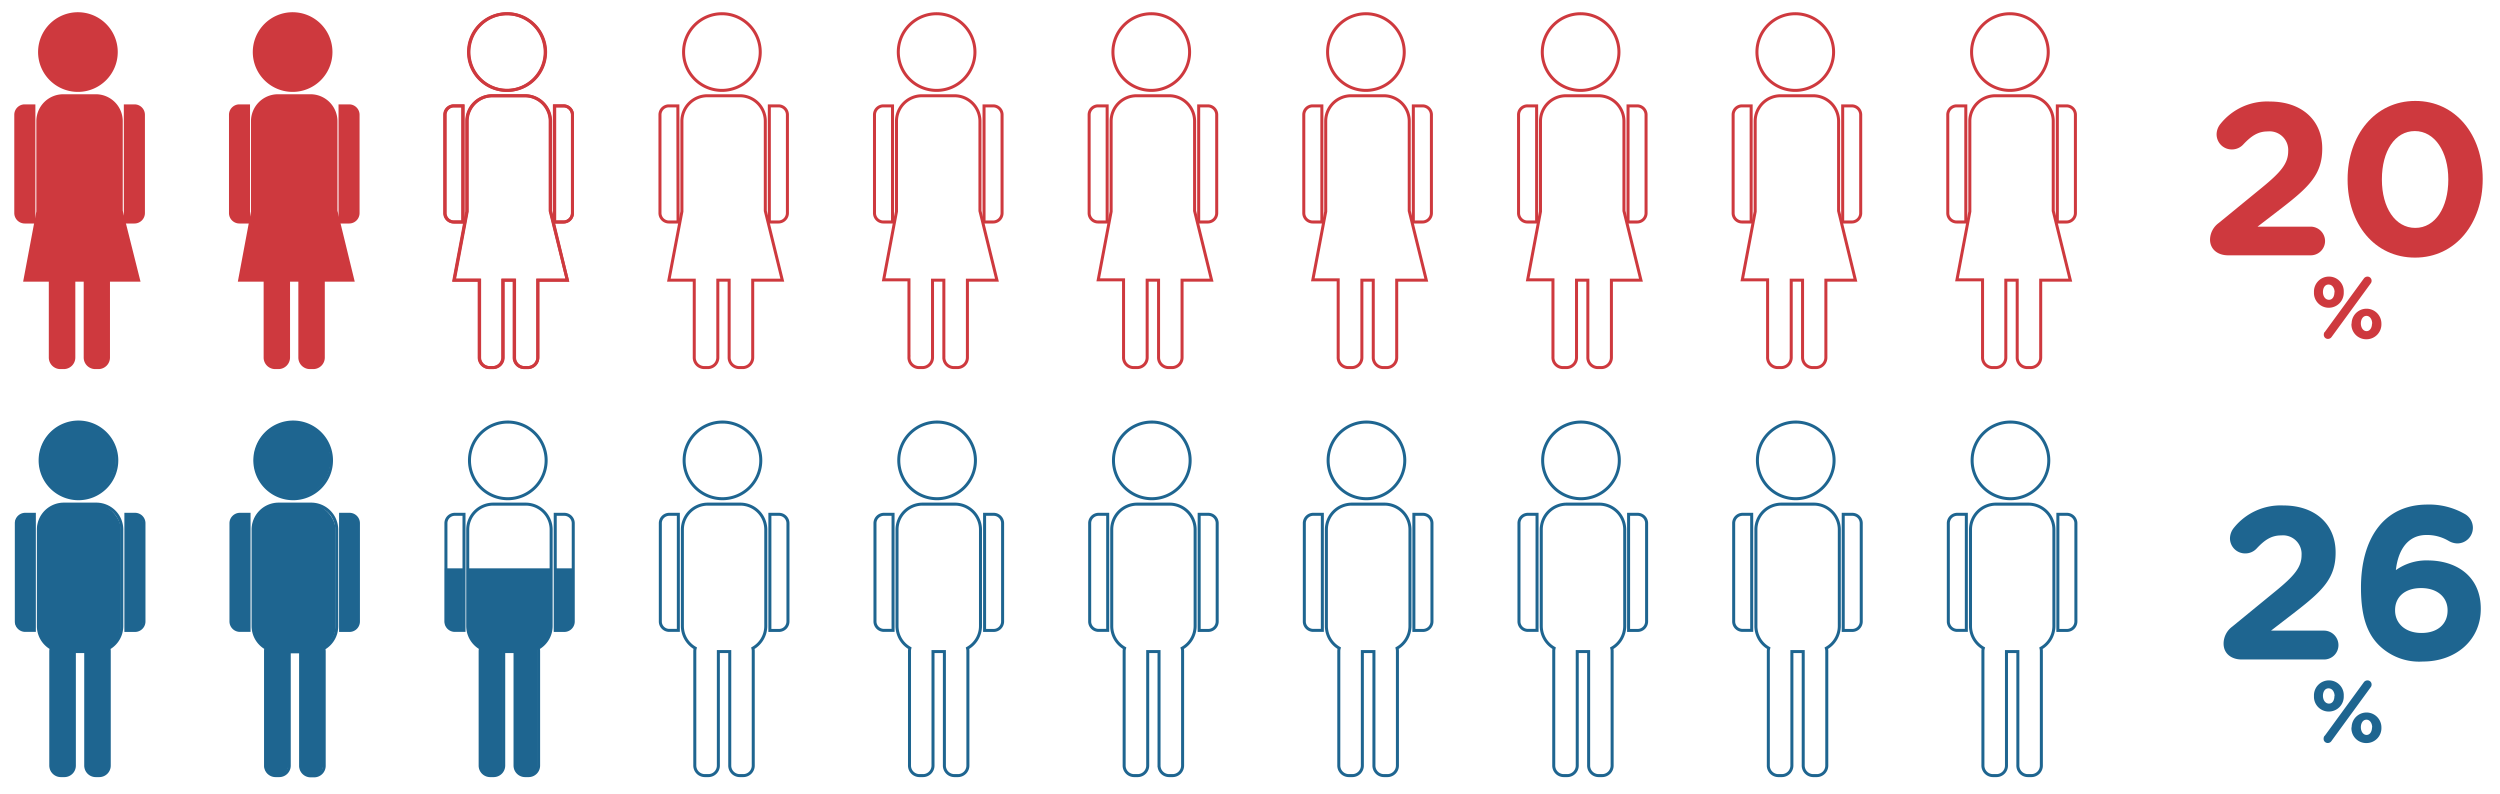 <svg id="Layer_1" data-name="Layer 1" xmlns="http://www.w3.org/2000/svg" xmlns:xlink="http://www.w3.org/1999/xlink" viewBox="0 0 414.87 131.74">
  <defs>
    <style>
      .cls-1, .cls-2, .cls-4 {
        fill: none;
      }

      .cls-2 {
        stroke: #ce393e;
      }

      .cls-2, .cls-4 {
        stroke-miterlimit: 10;
        stroke-width: 0.5px;
      }

      .cls-3 {
        fill: #ce393e;
      }

      .cls-4 {
        stroke: #1e6590;
      }

      .cls-5 {
        fill: #1e6590;
      }

      .cls-6 {
        clip-path: url(#clip-path);
      }
    </style>
    <clipPath id="clip-path">
      <rect class="cls-1" x="69.77" y="94.31" width="29.28" height="36.67"/>
    </clipPath>
  </defs>
  <g>
    <path class="cls-2" d="M20.12,35V20.11a4.22,4.22,0,0,0-4.22-4.22H10.51a4.22,4.22,0,0,0-4.23,4.22v15L4.14,46.49H8.35v12.8A1.67,1.67,0,0,0,10,61h.6a1.67,1.67,0,0,0,1.65-1.69V46.49h1.89v12.8A1.67,1.67,0,0,0,15.79,61h.6A1.67,1.67,0,0,0,18,59.29V46.49H23Z"/>
    <path class="cls-2" d="M12.93,15A6.36,6.36,0,1,0,6.57,8.62,6.36,6.36,0,0,0,12.93,15Z"/>
    <path class="cls-2" d="M5.62,17.57H4.1a1.48,1.48,0,0,0-1.48,1.48V35.36A1.49,1.49,0,0,0,4.1,36.84H5.62Z"/>
    <path class="cls-2" d="M22.32,17.57H20.8V36.84h1.52a1.49,1.49,0,0,0,1.48-1.48V19.05A1.48,1.48,0,0,0,22.32,17.57Z"/>
    <polygon class="cls-3" points="22.98 46.49 4.17 46.49 6.35 34.95 20.15 34.95 22.98 46.49"/>
    <path class="cls-3" d="M19.32,8.62A6.36,6.36,0,1,1,13,2.26a6.36,6.36,0,0,1,6.36,6.36"/>
    <rect class="cls-3" x="6.31" y="15.89" width="13.84" height="24.51" rx="4.23"/>
    <path class="cls-3" d="M5.64,17.57H4.13a1.48,1.48,0,0,0-1.48,1.48V35.36a1.48,1.48,0,0,0,1.48,1.48H5.64Z"/>
    <path class="cls-3" d="M20.84,36.84h1.51a1.49,1.49,0,0,0,1.48-1.48V19.05a1.48,1.48,0,0,0-1.48-1.48H20.84Z"/>
    <path class="cls-3" d="M12.28,59.29A1.67,1.67,0,0,1,10.63,61H10a1.67,1.67,0,0,1-1.65-1.69v-19A1.66,1.66,0,0,1,10,38.62h.6a1.66,1.66,0,0,1,1.65,1.68Z"/>
    <path class="cls-3" d="M18.07,59.29A1.67,1.67,0,0,1,16.42,61h-.6a1.67,1.67,0,0,1-1.65-1.69v-19a1.66,1.66,0,0,1,1.65-1.68h.6a1.66,1.66,0,0,1,1.65,1.68Z"/>
    <path class="cls-4" d="M13,82.76A6.36,6.36,0,1,0,6.66,76.4,6.36,6.36,0,0,0,13,82.76Z"/>
    <path class="cls-4" d="M16,83.66H10.6a4.23,4.23,0,0,0-4.23,4.23v16a4.23,4.23,0,0,0,2.13,3.67,1.84,1.84,0,0,0-.07.47v19a1.67,1.67,0,0,0,1.66,1.68h.6a1.66,1.66,0,0,0,1.65-1.68v-18.9h1.89v18.9a1.66,1.66,0,0,0,1.65,1.68h.6a1.66,1.66,0,0,0,1.65-1.68v-19a1.76,1.76,0,0,0-.06-.46,4.23,4.23,0,0,0,2.14-3.68v-16A4.23,4.23,0,0,0,16,83.66Z"/>
    <path class="cls-4" d="M2.71,86.83v16.3a1.48,1.48,0,0,0,1.48,1.48H5.7V85.35H4.19A1.48,1.48,0,0,0,2.71,86.83Z"/>
    <path class="cls-4" d="M22.41,85.35H20.89v19.27h1.52a1.49,1.49,0,0,0,1.48-1.49V86.83A1.48,1.48,0,0,0,22.41,85.35Z"/>
    <path class="cls-5" d="M19.23,76.4A6.36,6.36,0,1,1,12.87,70a6.36,6.36,0,0,1,6.36,6.36"/>
    <rect class="cls-5" x="6.22" y="83.66" width="13.84" height="24.51" rx="4.23"/>
    <path class="cls-5" d="M5.56,85.35H4a1.48,1.48,0,0,0-1.48,1.48v16.3A1.49,1.49,0,0,0,4,104.62H5.56Z"/>
    <path class="cls-5" d="M20.75,104.61h1.51a1.48,1.48,0,0,0,1.48-1.48V86.83a1.48,1.48,0,0,0-1.48-1.48H20.75Z"/>
    <path class="cls-5" d="M12.19,127.07a1.66,1.66,0,0,1-1.65,1.68h-.6a1.66,1.66,0,0,1-1.65-1.68v-19a1.66,1.66,0,0,1,1.65-1.68h.6a1.66,1.66,0,0,1,1.65,1.68Z"/>
    <path class="cls-5" d="M18,127.07a1.67,1.67,0,0,1-1.66,1.68h-.6a1.66,1.66,0,0,1-1.65-1.68v-19a1.66,1.66,0,0,1,1.65-1.68h.6A1.67,1.67,0,0,1,18,108.08Z"/>
    <path class="cls-2" d="M55.75,35V20.11a4.23,4.23,0,0,0-4.23-4.22H46.13a4.23,4.23,0,0,0-4.23,4.22v15L39.77,46.49H44v12.8A1.67,1.67,0,0,0,45.62,61h.6a1.68,1.68,0,0,0,1.66-1.69V46.49h1.88v12.8A1.67,1.67,0,0,0,51.41,61H52a1.67,1.67,0,0,0,1.65-1.69V46.49h4.9Z"/>
    <path class="cls-2" d="M48.56,15A6.36,6.36,0,1,0,42.2,8.62,6.36,6.36,0,0,0,48.56,15Z"/>
    <path class="cls-2" d="M41.24,17.57H39.73a1.48,1.48,0,0,0-1.48,1.48V35.36a1.48,1.48,0,0,0,1.48,1.48h1.51Z"/>
    <path class="cls-2" d="M57.94,17.57H56.43V36.84h1.51a1.48,1.48,0,0,0,1.48-1.48V19.05A1.48,1.48,0,0,0,57.94,17.57Z"/>
    <polygon class="cls-3" points="58.6 46.49 39.8 46.49 41.98 34.95 55.77 34.95 58.6 46.49"/>
    <path class="cls-3" d="M55,8.62a6.36,6.36,0,1,1-6.36-6.36A6.36,6.36,0,0,1,55,8.62"/>
    <rect class="cls-3" x="41.93" y="15.89" width="13.84" height="24.51" rx="4.23"/>
    <path class="cls-3" d="M41.27,17.57H39.76a1.48,1.48,0,0,0-1.48,1.48V35.36a1.48,1.48,0,0,0,1.48,1.48h1.51Z"/>
    <path class="cls-3" d="M56.46,36.84H58a1.48,1.48,0,0,0,1.48-1.48V19.05A1.48,1.48,0,0,0,58,17.57H56.46Z"/>
    <path class="cls-3" d="M47.91,59.29A1.68,1.68,0,0,1,46.25,61h-.6A1.67,1.67,0,0,1,44,59.29v-19a1.66,1.66,0,0,1,1.65-1.68h.6a1.67,1.67,0,0,1,1.66,1.68Z"/>
    <path class="cls-3" d="M53.7,59.29A1.68,1.68,0,0,1,52,61h-.6a1.67,1.67,0,0,1-1.65-1.69v-19a1.66,1.66,0,0,1,1.65-1.68H52A1.67,1.67,0,0,1,53.7,40.3Z"/>
    <path class="cls-4" d="M48.64,82.76a6.36,6.36,0,1,0-6.35-6.36A6.36,6.36,0,0,0,48.64,82.76Z"/>
    <path class="cls-4" d="M51.61,83.66H46.22A4.24,4.24,0,0,0,42,87.89v16a4.22,4.22,0,0,0,2.14,3.67,1.49,1.49,0,0,0-.07.47v19a1.66,1.66,0,0,0,1.65,1.68h.6A1.66,1.66,0,0,0,48,127.07v-18.9h1.89v18.9a1.66,1.66,0,0,0,1.65,1.68h.6a1.67,1.67,0,0,0,1.66-1.68v-19a1.77,1.77,0,0,0-.07-.46,4.23,4.23,0,0,0,2.15-3.68v-16A4.24,4.24,0,0,0,51.61,83.66Z"/>
    <path class="cls-4" d="M38.33,86.83v16.3a1.49,1.49,0,0,0,1.49,1.48h1.51V85.35H39.82A1.49,1.49,0,0,0,38.33,86.83Z"/>
    <path class="cls-4" d="M58,85.35H56.52v19.27H58a1.49,1.49,0,0,0,1.48-1.49V86.83A1.48,1.48,0,0,0,58,85.35Z"/>
    <path class="cls-5" d="M54.86,76.4A6.36,6.36,0,1,1,48.5,70a6.36,6.36,0,0,1,6.36,6.36"/>
    <rect class="cls-5" x="41.85" y="83.66" width="13.84" height="24.51" rx="4.23"/>
    <path class="cls-5" d="M41.18,85.35H39.67a1.48,1.48,0,0,0-1.48,1.48v16.3a1.49,1.49,0,0,0,1.48,1.49h1.51Z"/>
    <path class="cls-5" d="M56.37,104.61h1.51a1.48,1.48,0,0,0,1.48-1.48V86.83a1.48,1.48,0,0,0-1.48-1.48H56.37Z"/>
    <path class="cls-5" d="M47.82,127.07a1.67,1.67,0,0,1-1.66,1.68h-.6a1.66,1.66,0,0,1-1.65-1.68v-19a1.66,1.66,0,0,1,1.65-1.68h.6a1.67,1.67,0,0,1,1.66,1.68Z"/>
    <path class="cls-5" d="M53.61,127.07A1.66,1.66,0,0,1,52,128.75h-.61a1.66,1.66,0,0,1-1.65-1.68v-19a1.66,1.66,0,0,1,1.65-1.68H52a1.66,1.66,0,0,1,1.65,1.68Z"/>
    <path class="cls-2" d="M91.37,35V20.11a4.22,4.22,0,0,0-4.23-4.22H81.76a4.22,4.22,0,0,0-4.23,4.22v15L75.39,46.49h4.2v12.8A1.68,1.68,0,0,0,81.25,61h.6a1.67,1.67,0,0,0,1.65-1.69V46.49h1.89v12.8A1.67,1.67,0,0,0,87,61h.6a1.67,1.67,0,0,0,1.65-1.69V46.49h4.9Z"/>
    <path class="cls-2" d="M84.18,15a6.36,6.36,0,1,0-6.36-6.36A6.36,6.36,0,0,0,84.18,15Z"/>
    <path class="cls-2" d="M76.86,17.57H75.35a1.48,1.48,0,0,0-1.48,1.48V35.36a1.48,1.48,0,0,0,1.48,1.48h1.51Z"/>
    <path class="cls-2" d="M93.56,17.57H92.05V36.84h1.51A1.48,1.48,0,0,0,95,35.36V19.05A1.48,1.48,0,0,0,93.56,17.57Z"/>
    <path class="cls-4" d="M84.27,82.76a6.36,6.36,0,1,0-6.36-6.36A6.36,6.36,0,0,0,84.27,82.76Z"/>
    <path class="cls-4" d="M87.23,83.66H81.84a4.23,4.23,0,0,0-4.22,4.23v16a4.23,4.23,0,0,0,2.13,3.67,1.84,1.84,0,0,0-.07.47v19a1.66,1.66,0,0,0,1.65,1.68h.6a1.67,1.67,0,0,0,1.66-1.68v-18.9h1.88v18.9a1.67,1.67,0,0,0,1.66,1.68h.6a1.66,1.66,0,0,0,1.65-1.68v-19a1.43,1.43,0,0,0-.07-.46,4.23,4.23,0,0,0,2.15-3.68v-16A4.23,4.23,0,0,0,87.23,83.66Z"/>
    <path class="cls-4" d="M74,86.83v16.3a1.48,1.48,0,0,0,1.48,1.48H77V85.35H75.44A1.48,1.48,0,0,0,74,86.83Z"/>
    <path class="cls-4" d="M93.65,85.35H92.14v19.27h1.51a1.49,1.49,0,0,0,1.48-1.49V86.83A1.48,1.48,0,0,0,93.65,85.35Z"/>
    <path class="cls-2" d="M127,35V20.11a4.22,4.22,0,0,0-4.22-4.22h-5.39a4.22,4.22,0,0,0-4.23,4.22v15L111,46.49h4.21v12.8A1.67,1.67,0,0,0,116.87,61h.6a1.67,1.67,0,0,0,1.65-1.69V46.49H121v12.8A1.67,1.67,0,0,0,122.66,61h.6a1.67,1.67,0,0,0,1.65-1.69V46.49h4.91Z"/>
    <path class="cls-2" d="M119.8,15a6.36,6.36,0,1,0-6.36-6.36A6.36,6.36,0,0,0,119.8,15Z"/>
    <path class="cls-2" d="M112.49,17.57H111a1.48,1.48,0,0,0-1.48,1.48V35.36A1.49,1.49,0,0,0,111,36.84h1.52Z"/>
    <path class="cls-2" d="M129.19,17.57h-1.52V36.84h1.52a1.49,1.49,0,0,0,1.48-1.48V19.05A1.48,1.48,0,0,0,129.19,17.57Z"/>
    <path class="cls-2" d="M91.3,35V20.11a4.22,4.22,0,0,0-4.23-4.22H81.69a4.22,4.22,0,0,0-4.23,4.22v15L75.32,46.49h4.2v12.8A1.68,1.68,0,0,0,81.18,61h.6a1.67,1.67,0,0,0,1.65-1.69V46.49h1.89v12.8A1.67,1.67,0,0,0,87,61h.6a1.67,1.67,0,0,0,1.65-1.69V46.49h4.9Z"/>
    <path class="cls-2" d="M84.11,15a6.36,6.36,0,1,0-6.36-6.36A6.36,6.36,0,0,0,84.11,15Z"/>
    <path class="cls-2" d="M76.79,17.57H75.28a1.48,1.48,0,0,0-1.48,1.48V35.36a1.48,1.48,0,0,0,1.48,1.48h1.51Z"/>
    <path class="cls-2" d="M93.49,17.57H92V36.84h1.51A1.49,1.49,0,0,0,95,35.36V19.05A1.49,1.49,0,0,0,93.49,17.57Z"/>
    <path class="cls-4" d="M119.89,82.76a6.36,6.36,0,1,0-6.36-6.36A6.36,6.36,0,0,0,119.89,82.76Z"/>
    <path class="cls-4" d="M122.85,83.66h-5.38a4.23,4.23,0,0,0-4.23,4.23v16a4.23,4.23,0,0,0,2.13,3.67,1.84,1.84,0,0,0-.07.47v19a1.67,1.67,0,0,0,1.66,1.68h.6a1.66,1.66,0,0,0,1.65-1.68v-18.9h1.89v18.9a1.66,1.66,0,0,0,1.65,1.68h.6a1.66,1.66,0,0,0,1.65-1.68v-19a1.76,1.76,0,0,0-.06-.46,4.23,4.23,0,0,0,2.14-3.68v-16A4.23,4.23,0,0,0,122.85,83.66Z"/>
    <path class="cls-4" d="M109.58,86.83v16.3a1.48,1.48,0,0,0,1.48,1.48h1.51V85.35h-1.51A1.48,1.48,0,0,0,109.58,86.83Z"/>
    <path class="cls-4" d="M129.27,85.35h-1.51v19.27h1.51a1.49,1.49,0,0,0,1.49-1.49V86.83A1.49,1.49,0,0,0,129.27,85.35Z"/>
    <path class="cls-2" d="M162.62,35V20.11a4.23,4.23,0,0,0-4.23-4.22H153a4.23,4.23,0,0,0-4.23,4.22v15l-2.13,11.33h4.2v12.8A1.67,1.67,0,0,0,152.49,61h.6a1.68,1.68,0,0,0,1.66-1.69V46.49h1.88v12.8A1.67,1.67,0,0,0,158.28,61h.61a1.67,1.67,0,0,0,1.65-1.69V46.49h4.9Z"/>
    <path class="cls-2" d="M155.43,15a6.36,6.36,0,1,0-6.36-6.36A6.36,6.36,0,0,0,155.43,15Z"/>
    <path class="cls-2" d="M148.11,17.57H146.6a1.48,1.48,0,0,0-1.48,1.48V35.36a1.48,1.48,0,0,0,1.48,1.48h1.51Z"/>
    <path class="cls-2" d="M164.81,17.57H163.3V36.84h1.51a1.48,1.48,0,0,0,1.48-1.48V19.05A1.48,1.48,0,0,0,164.81,17.57Z"/>
    <path class="cls-4" d="M155.51,82.76a6.36,6.36,0,1,0-6.36-6.36A6.36,6.36,0,0,0,155.51,82.76Z"/>
    <path class="cls-4" d="M158.48,83.66h-5.39a4.24,4.24,0,0,0-4.23,4.23v16a4.23,4.23,0,0,0,2.13,3.67,1.84,1.84,0,0,0-.06.47v19a1.66,1.66,0,0,0,1.65,1.68h.6a1.66,1.66,0,0,0,1.65-1.68v-18.9h1.89v18.9a1.66,1.66,0,0,0,1.65,1.68h.6a1.66,1.66,0,0,0,1.65-1.68v-19a1.76,1.76,0,0,0-.06-.46,4.23,4.23,0,0,0,2.15-3.68v-16A4.24,4.24,0,0,0,158.48,83.66Z"/>
    <path class="cls-4" d="M145.2,86.83v16.3a1.49,1.49,0,0,0,1.49,1.48h1.51V85.35h-1.51A1.49,1.49,0,0,0,145.2,86.83Z"/>
    <path class="cls-4" d="M164.9,85.35h-1.51v19.27h1.51a1.49,1.49,0,0,0,1.48-1.49V86.83A1.48,1.48,0,0,0,164.9,85.35Z"/>
    <path class="cls-2" d="M198.24,35V20.11A4.22,4.22,0,0,0,194,15.89h-5.38a4.22,4.22,0,0,0-4.23,4.22v15l-2.14,11.33h4.2v12.8A1.68,1.68,0,0,0,188.12,61h.6a1.67,1.67,0,0,0,1.65-1.69V46.49h1.89v12.8A1.67,1.67,0,0,0,193.91,61h.6a1.67,1.67,0,0,0,1.65-1.69V46.49h4.9Z"/>
    <path class="cls-2" d="M191.05,15a6.36,6.36,0,1,0-6.36-6.36A6.36,6.36,0,0,0,191.05,15Z"/>
    <path class="cls-2" d="M183.73,17.57h-1.51a1.48,1.48,0,0,0-1.48,1.48V35.36a1.48,1.48,0,0,0,1.48,1.48h1.51Z"/>
    <path class="cls-2" d="M200.43,17.57h-1.51V36.84h1.51a1.48,1.48,0,0,0,1.48-1.48V19.05A1.48,1.48,0,0,0,200.43,17.57Z"/>
    <path class="cls-4" d="M191.14,82.76a6.36,6.36,0,1,0-6.36-6.36A6.36,6.36,0,0,0,191.14,82.76Z"/>
    <path class="cls-4" d="M194.1,83.66h-5.39a4.23,4.23,0,0,0-4.22,4.23v16a4.21,4.21,0,0,0,2.13,3.67,1.84,1.84,0,0,0-.07.47v19a1.66,1.66,0,0,0,1.65,1.68h.6a1.67,1.67,0,0,0,1.66-1.68v-18.9h1.88v18.9a1.67,1.67,0,0,0,1.66,1.68h.6a1.66,1.66,0,0,0,1.65-1.68v-19a1.43,1.43,0,0,0-.07-.46,4.23,4.23,0,0,0,2.15-3.68v-16A4.23,4.23,0,0,0,194.1,83.66Z"/>
    <path class="cls-4" d="M180.83,86.83v16.3a1.48,1.48,0,0,0,1.48,1.48h1.51V85.35h-1.51A1.48,1.48,0,0,0,180.83,86.83Z"/>
    <path class="cls-4" d="M200.52,85.35H199v19.27h1.51a1.49,1.49,0,0,0,1.48-1.49V86.83A1.48,1.48,0,0,0,200.52,85.35Z"/>
    <path class="cls-2" d="M233.86,35V20.11a4.22,4.22,0,0,0-4.22-4.22h-5.39A4.22,4.22,0,0,0,220,20.11v15l-2.14,11.33h4.21v12.8A1.67,1.67,0,0,0,223.74,61h.6A1.67,1.67,0,0,0,226,59.29V46.49h1.89v12.8A1.67,1.67,0,0,0,229.53,61h.6a1.67,1.67,0,0,0,1.65-1.69V46.49h4.91Z"/>
    <path class="cls-2" d="M226.67,15a6.36,6.36,0,1,0-6.36-6.36A6.36,6.36,0,0,0,226.67,15Z"/>
    <path class="cls-2" d="M219.36,17.57h-1.52a1.48,1.48,0,0,0-1.48,1.48V35.36a1.49,1.49,0,0,0,1.48,1.48h1.52Z"/>
    <path class="cls-2" d="M236.06,17.57h-1.52V36.84h1.52a1.49,1.49,0,0,0,1.48-1.48V19.05A1.48,1.48,0,0,0,236.06,17.57Z"/>
    <path class="cls-4" d="M226.76,82.76a6.36,6.36,0,1,0-6.36-6.36A6.36,6.36,0,0,0,226.76,82.76Z"/>
    <path class="cls-4" d="M229.72,83.66h-5.38a4.23,4.23,0,0,0-4.23,4.23v16a4.23,4.23,0,0,0,2.13,3.67,1.84,1.84,0,0,0-.07.47v19a1.67,1.67,0,0,0,1.66,1.68h.6a1.66,1.66,0,0,0,1.65-1.68v-18.9H228v18.9a1.66,1.66,0,0,0,1.65,1.68h.6a1.66,1.66,0,0,0,1.65-1.68v-19a1.76,1.76,0,0,0-.06-.46,4.23,4.23,0,0,0,2.14-3.68v-16A4.23,4.23,0,0,0,229.72,83.66Z"/>
    <path class="cls-4" d="M216.45,86.83v16.3a1.48,1.48,0,0,0,1.48,1.48h1.51V85.35h-1.51A1.48,1.48,0,0,0,216.45,86.83Z"/>
    <path class="cls-4" d="M236.14,85.35h-1.51v19.27h1.51a1.49,1.49,0,0,0,1.49-1.49V86.83A1.49,1.49,0,0,0,236.14,85.35Z"/>
    <path class="cls-2" d="M269.49,35V20.11a4.23,4.23,0,0,0-4.23-4.22h-5.39a4.23,4.23,0,0,0-4.23,4.22v15l-2.13,11.33h4.2v12.8A1.67,1.67,0,0,0,259.36,61h.6a1.68,1.68,0,0,0,1.66-1.69V46.49h1.88v12.8A1.67,1.67,0,0,0,265.15,61h.6a1.68,1.68,0,0,0,1.66-1.69V46.49h4.9Z"/>
    <path class="cls-2" d="M262.3,15a6.36,6.36,0,1,0-6.36-6.36A6.36,6.36,0,0,0,262.3,15Z"/>
    <path class="cls-2" d="M255,17.57h-1.51A1.48,1.48,0,0,0,252,19.05V35.36a1.48,1.48,0,0,0,1.48,1.48H255Z"/>
    <path class="cls-2" d="M271.68,17.57h-1.51V36.84h1.51a1.48,1.48,0,0,0,1.48-1.48V19.05A1.48,1.48,0,0,0,271.68,17.57Z"/>
    <path class="cls-4" d="M262.38,82.76A6.36,6.36,0,1,0,256,76.4,6.36,6.36,0,0,0,262.38,82.76Z"/>
    <path class="cls-4" d="M265.35,83.66H260a4.23,4.23,0,0,0-4.23,4.23v16a4.23,4.23,0,0,0,2.13,3.67,1.84,1.84,0,0,0-.06.47v19a1.66,1.66,0,0,0,1.65,1.68h.6a1.66,1.66,0,0,0,1.65-1.68v-18.9h1.89v18.9a1.66,1.66,0,0,0,1.65,1.68h.6a1.66,1.66,0,0,0,1.65-1.68v-19a1.76,1.76,0,0,0-.06-.46,4.23,4.23,0,0,0,2.15-3.68v-16A4.24,4.24,0,0,0,265.35,83.66Z"/>
    <path class="cls-4" d="M252.07,86.83v16.3a1.48,1.48,0,0,0,1.48,1.48h1.52V85.35h-1.52A1.48,1.48,0,0,0,252.07,86.83Z"/>
    <path class="cls-4" d="M271.77,85.35h-1.51v19.27h1.51a1.49,1.49,0,0,0,1.48-1.49V86.83A1.48,1.48,0,0,0,271.77,85.35Z"/>
    <path class="cls-2" d="M305.11,35V20.11a4.22,4.22,0,0,0-4.23-4.22H295.5a4.22,4.22,0,0,0-4.23,4.22v15l-2.14,11.33h4.2v12.8A1.68,1.68,0,0,0,295,61h.6a1.67,1.67,0,0,0,1.65-1.69V46.49h1.88v12.8A1.68,1.68,0,0,0,300.78,61h.6A1.67,1.67,0,0,0,303,59.29V46.49h4.9Z"/>
    <path class="cls-2" d="M297.92,15a6.36,6.36,0,1,0-6.36-6.36A6.36,6.36,0,0,0,297.92,15Z"/>
    <path class="cls-2" d="M290.6,17.57h-1.51a1.48,1.48,0,0,0-1.48,1.48V35.36a1.48,1.48,0,0,0,1.48,1.48h1.51Z"/>
    <path class="cls-2" d="M307.3,17.57h-1.51V36.84h1.51a1.48,1.48,0,0,0,1.48-1.48V19.05A1.48,1.48,0,0,0,307.3,17.57Z"/>
    <path class="cls-4" d="M298,82.76a6.36,6.36,0,1,0-6.36-6.36A6.36,6.36,0,0,0,298,82.76Z"/>
    <path class="cls-4" d="M301,83.66h-5.39a4.23,4.23,0,0,0-4.22,4.23v16a4.21,4.21,0,0,0,2.13,3.67,1.84,1.84,0,0,0-.07.47v19a1.66,1.66,0,0,0,1.65,1.68h.6a1.67,1.67,0,0,0,1.66-1.68v-18.9h1.88v18.9a1.67,1.67,0,0,0,1.66,1.68h.6a1.66,1.66,0,0,0,1.65-1.68v-19a1.77,1.77,0,0,0-.07-.46,4.23,4.23,0,0,0,2.15-3.68v-16A4.23,4.23,0,0,0,301,83.66Z"/>
    <path class="cls-4" d="M287.7,86.83v16.3a1.48,1.48,0,0,0,1.48,1.48h1.51V85.35h-1.51A1.48,1.48,0,0,0,287.7,86.83Z"/>
    <path class="cls-4" d="M307.39,85.35h-1.51v19.27h1.51a1.49,1.49,0,0,0,1.48-1.49V86.83A1.48,1.48,0,0,0,307.39,85.35Z"/>
    <path class="cls-2" d="M340.73,35V20.11a4.22,4.22,0,0,0-4.22-4.22h-5.39a4.22,4.22,0,0,0-4.23,4.22v15l-2.14,11.33H329v12.8A1.67,1.67,0,0,0,330.61,61h.6a1.67,1.67,0,0,0,1.65-1.69V46.49h1.89v12.8A1.67,1.67,0,0,0,336.4,61h.6a1.67,1.67,0,0,0,1.65-1.69V46.49h4.91Z"/>
    <path class="cls-2" d="M333.54,15a6.36,6.36,0,1,0-6.36-6.36A6.36,6.36,0,0,0,333.54,15Z"/>
    <path class="cls-2" d="M326.22,17.57h-1.51a1.48,1.48,0,0,0-1.48,1.48V35.36a1.48,1.48,0,0,0,1.48,1.48h1.51Z"/>
    <path class="cls-2" d="M342.93,17.57h-1.52V36.84h1.52a1.49,1.49,0,0,0,1.48-1.48V19.05A1.48,1.48,0,0,0,342.93,17.57Z"/>
    <path class="cls-4" d="M333.63,82.76a6.36,6.36,0,1,0-6.36-6.36A6.36,6.36,0,0,0,333.63,82.76Z"/>
    <path class="cls-4" d="M336.59,83.66h-5.38A4.23,4.23,0,0,0,327,87.89v16a4.23,4.23,0,0,0,2.13,3.67,1.84,1.84,0,0,0-.07.47v19a1.67,1.67,0,0,0,1.66,1.68h.6a1.66,1.66,0,0,0,1.65-1.68v-18.9h1.89v18.9a1.66,1.66,0,0,0,1.65,1.68h.6a1.66,1.66,0,0,0,1.65-1.68v-19a1.76,1.76,0,0,0-.06-.46,4.23,4.23,0,0,0,2.14-3.68v-16A4.23,4.23,0,0,0,336.59,83.66Z"/>
    <path class="cls-4" d="M323.32,86.83v16.3a1.48,1.48,0,0,0,1.48,1.48h1.51V85.35H324.8A1.48,1.48,0,0,0,323.32,86.83Z"/>
    <path class="cls-4" d="M343,85.35H341.5v19.27H343a1.49,1.49,0,0,0,1.49-1.49V86.83A1.49,1.49,0,0,0,343,85.35Z"/>
  </g>
  <g>
    <path class="cls-5" d="M370.42,104l7.17-5.87c3.13-2.55,4.35-4,4.35-6a3.09,3.09,0,0,0-3.38-3.28c-1.58,0-2.7.69-4.1,2.2a2.56,2.56,0,0,1-1.88.79,2.51,2.51,0,0,1-2.52-2.52,2.83,2.83,0,0,1,.65-1.73,9.93,9.93,0,0,1,8.21-3.71c5.22,0,8.67,3.06,8.67,7.78v.07c0,4.21-2.16,6.3-6.62,9.76l-4.1,3.16h8.78a2.41,2.41,0,0,1,2.41,2.41,2.38,2.38,0,0,1-2.41,2.38H372c-1.73,0-3-1-3-2.63A3.52,3.52,0,0,1,370.42,104Z"/>
    <path class="cls-5" d="M394.8,107.09c-1.84-1.83-3-4.53-3-9.54v-.07c0-7.77,3.53-13.75,11.05-13.75a11.83,11.83,0,0,1,6.08,1.51,2.63,2.63,0,0,1,1.44,2.38,2.59,2.59,0,0,1-2.63,2.56,3,3,0,0,1-1.36-.4,7,7,0,0,0-3.71-1c-3.13,0-4.72,2.52-5.08,5.83A8.71,8.71,0,0,1,402.82,93c5,0,8.86,2.77,8.86,8v.07c0,5.15-4.14,8.71-9.61,8.71A9.52,9.52,0,0,1,394.8,107.09Zm11.37-5.76v-.07c0-2.12-1.66-3.67-4.39-3.67s-4.32,1.51-4.32,3.64v.07c0,2.12,1.65,3.74,4.39,3.74S406.17,103.49,406.17,101.33Z"/>
  </g>
  <path class="cls-5" d="M384,115.51v0a2.48,2.48,0,0,1,2.49-2.6,2.44,2.44,0,0,1,2.45,2.57v0a2.48,2.48,0,0,1-2.48,2.6A2.45,2.45,0,0,1,384,115.51Zm3.42,0v0c0-.68-.38-1.28-1-1.28s-.93.58-.93,1.25v0c0,.68.38,1.28,1,1.28S387.39,116.16,387.39,115.51Zm-1.63,6.59,6.49-8.89a.75.75,0,0,1,.6-.3.67.67,0,0,1,.68.68.69.69,0,0,1-.16.47L386.88,123a.73.73,0,0,1-.6.3.68.68,0,0,1-.68-.68A.8.8,0,0,1,385.76,122.1Zm4.46-1.39v0a2.47,2.47,0,1,1,4.94,0v0a2.48,2.48,0,0,1-2.48,2.6A2.45,2.45,0,0,1,390.22,120.71Zm3.41,0v0c0-.68-.37-1.28-.95-1.28s-.93.58-.93,1.25v0c0,.68.37,1.28.95,1.28S393.63,121.36,393.63,120.71Z"/>
  <g>
    <path class="cls-3" d="M368.2,37l7.16-5.86c3.13-2.56,4.36-4,4.36-6.05a3.09,3.09,0,0,0-3.38-3.28c-1.59,0-2.7.69-4.11,2.2a2.55,2.55,0,0,1-1.87.79,2.51,2.51,0,0,1-2.52-2.52,2.77,2.77,0,0,1,.65-1.73,9.9,9.9,0,0,1,8.2-3.7c5.22,0,8.68,3.05,8.68,7.77v.07c0,4.21-2.16,6.3-6.62,9.76l-4.11,3.16h8.79A2.41,2.41,0,0,1,385.84,40a2.38,2.38,0,0,1-2.41,2.37H369.75c-1.73,0-3-1-3-2.63A3.49,3.49,0,0,1,368.2,37Z"/>
    <path class="cls-3" d="M389.58,29.83v-.08c0-7.3,4.54-13,11.23-13S412,22.37,412,29.68v.07c0,7.31-4.5,13-11.23,13S389.58,37.13,389.58,29.83Zm16.71,0v-.08c0-4.57-2.24-8-5.55-8s-5.47,3.34-5.47,8v.07c0,4.61,2.2,8,5.54,8S406.29,34.4,406.29,29.83Z"/>
  </g>
  <path class="cls-3" d="M384,48.5v0a2.48,2.48,0,0,1,2.49-2.6,2.44,2.44,0,0,1,2.45,2.57v0a2.48,2.48,0,0,1-2.48,2.6A2.45,2.45,0,0,1,384,48.5Zm3.42,0v0c0-.68-.38-1.28-1-1.28s-.93.58-.93,1.25v0c0,.68.38,1.28,1,1.28S387.39,49.15,387.39,48.5Zm-1.63,6.6,6.49-8.89a.76.76,0,0,1,.6-.31.68.68,0,0,1,.68.68.69.69,0,0,1-.16.47l-6.49,8.89a.73.73,0,0,1-.6.3.68.68,0,0,1-.68-.68A.77.77,0,0,1,385.76,55.1Zm4.46-1.4v0a2.47,2.47,0,1,1,4.94,0v0a2.48,2.48,0,0,1-2.48,2.6A2.45,2.45,0,0,1,390.22,53.7Zm3.41,0v0c0-.68-.37-1.28-.95-1.28s-.93.58-.93,1.25v0c0,.68.37,1.28.95,1.28S393.63,54.35,393.63,53.7Z"/>
  <g class="cls-6">
    <path class="cls-5" d="M90.5,76.4A6.36,6.36,0,1,1,84.14,70,6.36,6.36,0,0,1,90.5,76.4"/>
    <rect class="cls-5" x="77.49" y="83.66" width="13.84" height="24.51" rx="4.23"/>
    <path class="cls-5" d="M76.83,85.35H75.31a1.48,1.48,0,0,0-1.48,1.48v16.3a1.49,1.49,0,0,0,1.48,1.49h1.52Z"/>
    <path class="cls-5" d="M92,104.61h1.51A1.48,1.48,0,0,0,95,103.13V86.83a1.48,1.48,0,0,0-1.48-1.48H92Z"/>
    <path class="cls-5" d="M83.46,127.07a1.66,1.66,0,0,1-1.65,1.68h-.6a1.66,1.66,0,0,1-1.65-1.68v-19a1.66,1.66,0,0,1,1.65-1.68h.6a1.66,1.66,0,0,1,1.65,1.68Z"/>
    <path class="cls-5" d="M89.25,127.07a1.66,1.66,0,0,1-1.65,1.68H87a1.66,1.66,0,0,1-1.65-1.68v-19A1.66,1.66,0,0,1,87,106.4h.6a1.66,1.66,0,0,1,1.65,1.68Z"/>
  </g>
</svg>

